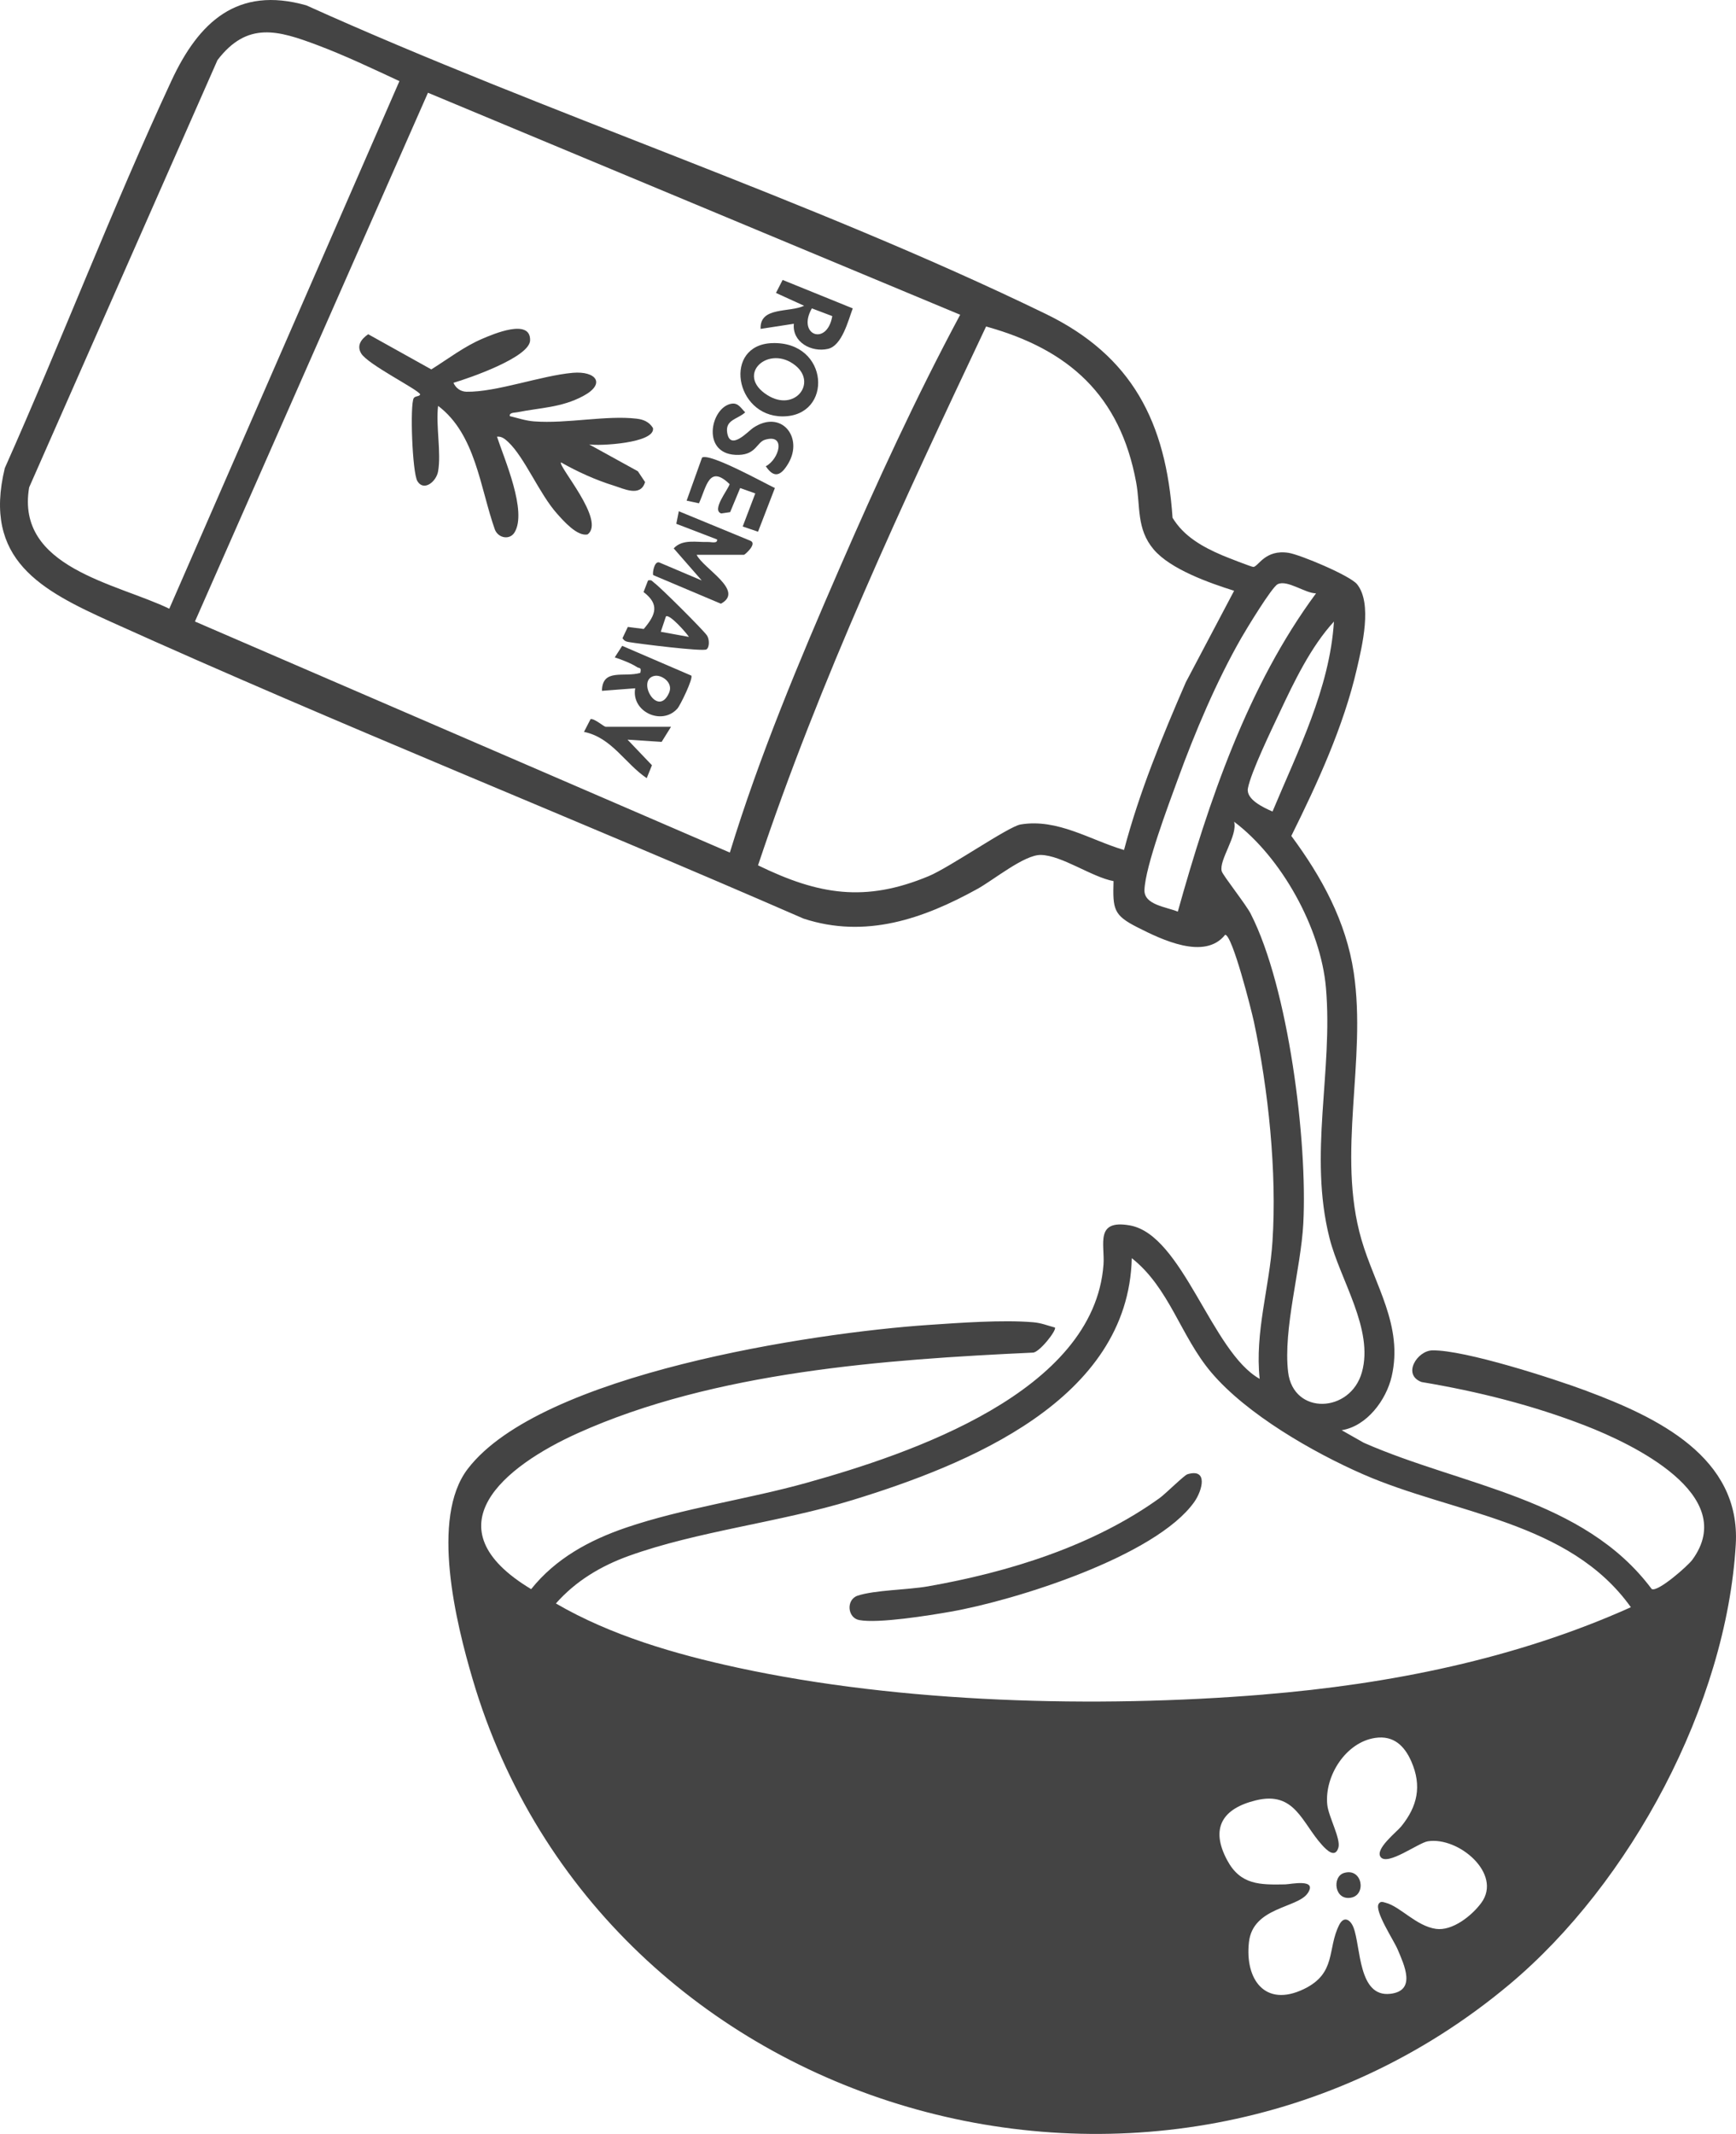 <svg width="153" height="188" viewBox="0 0 153 188" fill="none" xmlns="http://www.w3.org/2000/svg">
<g clip-path="url(#clip0_73_310)">
<path d="M38.611 41.528C38.451 42.439 37.355 43.319 36.789 42.394C36.333 41.652 36.117 35.611 36.468 35.071C36.599 34.87 36.98 34.946 37.032 34.743C36.852 34.311 32.41 32.117 31.828 31.131C31.409 30.421 31.857 29.858 32.451 29.446L38.014 32.545C39.496 31.617 40.897 30.532 42.521 29.84C43.432 29.451 46.785 28.003 46.719 29.994C46.669 31.486 41.325 33.327 39.965 33.725C40.172 34.196 40.592 34.501 41.113 34.512C43.717 34.564 47.709 33.087 50.482 32.845C52.521 32.669 53.437 33.8 51.398 34.89C49.474 35.919 47.637 35.91 45.598 36.319C45.356 36.367 44.869 36.333 44.93 36.661C45.643 36.833 46.32 37.068 47.064 37.124C49.979 37.344 53.43 36.57 56.101 36.885C56.717 36.957 57.204 37.161 57.55 37.708C57.782 39.047 52.794 39.307 51.923 39.153L56.216 41.517L56.852 42.469C56.458 43.83 54.951 43.045 54.062 42.772C52.528 42.301 50.82 41.528 49.442 40.734C49.153 41.051 53.423 45.888 51.779 47.085C50.87 47.272 49.67 45.9 49.099 45.26C47.536 43.514 46.243 40.304 44.795 38.945C44.517 38.685 44.217 38.423 43.802 38.472C44.429 40.408 46.496 45.06 45.343 46.915C44.923 47.591 43.935 47.417 43.624 46.678C42.311 42.993 41.934 38.262 38.611 35.758C38.399 37.493 38.9 39.881 38.611 41.526V41.528Z" fill="#444444"/>
<path d="M61.396 48.878C61.98 50.093 65.668 52.044 63.534 53.187L57.574 50.669C57.482 50.538 57.656 49.383 58.114 49.557L61.847 51.14L59.377 48.313C60.151 47.465 61.398 47.786 62.413 47.75C62.684 47.741 63.252 47.919 63.198 47.526L59.605 46.148L59.826 45.042L66.129 47.639C66.778 47.892 65.644 48.88 65.567 48.88H61.394L61.396 48.878Z" fill="#444444"/>
<path d="M68.046 30.229C73.113 30.046 73.469 36.706 68.951 36.684C64.739 36.661 63.719 30.385 68.046 30.229ZM70.121 32.215C67.78 30.292 64.734 32.995 67.638 34.815C70.029 36.317 72.019 33.77 70.121 32.215Z" fill="#444444"/>
<path d="M75.157 27.169C74.753 28.232 74.22 30.455 72.964 30.738C71.52 31.064 69.801 30.15 69.966 28.524L67.035 28.976C66.945 26.993 69.569 27.56 70.868 26.938L68.389 25.808L68.975 24.663L75.159 27.171L75.157 27.169ZM73.352 27.85L71.552 27.167C70.207 29.535 72.892 30.53 73.352 27.85Z" fill="#444444"/>
<path d="M60.929 59.526C61.105 59.773 59.959 62.143 59.693 62.437C58.312 63.959 55.614 62.69 55.982 60.639L53.051 60.863C53.087 58.841 55.005 59.707 56.435 59.28C56.546 58.748 56.363 58.916 56.144 58.773C55.627 58.436 54.779 58.11 54.179 57.916L54.836 56.9L60.933 59.524L60.929 59.526ZM57.705 59.542C56.016 59.845 57.969 63.333 58.971 61.028C59.361 60.13 58.31 59.433 57.705 59.542Z" fill="#444444"/>
<path d="M66.805 46.843L65.456 46.386L66.566 43.471L65.233 42.998L64.351 45.119L63.566 45.235C62.686 44.943 64.157 43.161 64.306 42.654C62.485 40.897 62.273 42.867 61.603 44.341L60.516 44.106L61.874 40.313C62.54 39.881 67.333 42.541 68.294 42.996L66.808 46.845L66.805 46.843Z" fill="#444444"/>
<path d="M62.262 57.212C61.933 57.423 56.291 56.715 55.42 56.566C55.154 56.52 55.016 56.455 54.861 56.229L55.332 55.233L56.737 55.412C57.807 54.153 58.141 53.243 56.719 52.16L57.112 51.14C57.453 51.047 57.486 51.23 57.676 51.362C58.163 51.699 62.021 55.539 62.314 55.993C62.531 56.326 62.539 57.034 62.262 57.212ZM60.719 56.113C60.487 55.749 59.011 54.069 58.691 54.306L58.238 55.661L60.719 56.113Z" fill="#444444"/>
<path d="M64.493 35.564C65.075 35.48 65.305 35.969 65.677 36.326C65.03 36.939 63.902 36.962 64.092 38.129C64.353 39.755 65.941 37.989 66.374 37.697C68.854 36.032 70.825 38.527 69.483 40.816C68.865 41.87 68.249 42.216 67.493 41.076C68.673 40.463 69.305 38.176 67.421 38.742C66.699 38.959 66.647 40.029 65.12 40.076C61.703 40.182 62.598 35.838 64.493 35.562V35.564Z" fill="#444444"/>
<path d="M59.14 64.031L58.312 65.361L55.307 65.164L57.459 67.419L56.997 68.557C55.066 67.25 53.92 64.984 51.47 64.479L52.047 63.357C52.397 63.278 53.216 64.031 53.39 64.031H59.142H59.14Z" fill="#444444"/>
<path d="M104.643 129.885C106.515 129.32 105.961 131.326 105.259 132.319C101.862 137.116 89.445 141.001 83.776 141.992C81.904 142.32 77.412 143.046 75.727 142.729C74.674 142.532 74.554 140.915 75.597 140.576C77.115 140.081 80.013 140.067 81.775 139.76C88.868 138.513 96.321 136.216 102.209 131.975C102.714 131.611 104.363 129.971 104.645 129.888L104.643 129.885Z" fill="#444444"/>
<path d="M118.456 165.008C117.382 165.329 117.601 167.451 119.065 167.188C120.459 166.94 120.067 164.527 118.456 165.008Z" fill="#444444"/>
<path d="M139.848 122.546C136.916 121.452 129.108 118.928 126.248 118.968C124.901 118.987 123.559 121.117 125.293 121.759C130.209 122.578 135.088 123.799 139.731 125.604C143.792 127.183 153.347 131.686 149.149 137.421C148.759 137.953 146.097 140.302 145.569 139.992C139.573 131.961 128.804 130.905 120.188 127.104L118.246 126.002C120.464 125.649 122.174 123.345 122.654 121.262C123.683 116.795 121.158 113.24 119.99 109.21C117.786 101.608 120.468 93.455 119.311 85.691C118.636 81.172 116.486 77.257 113.809 73.645C116.116 68.993 118.408 64.02 119.584 58.927C120.044 56.93 120.971 53.18 119.606 51.475C118.993 50.71 114.594 48.867 113.567 48.706C111.503 48.381 110.903 49.912 110.468 49.948C110.321 49.959 108.088 49.08 107.716 48.921C106.001 48.189 104.339 47.266 103.341 45.617C102.766 37.208 99.791 31.358 92.159 27.653C71.256 17.503 48.233 10.051 27 0.473C20.903 -1.26 17.506 1.959 15.11 7.113C9.903 18.319 5.455 29.946 0.424 41.239C-1.539 49.326 3.621 52.004 9.809 54.799C29.951 63.895 50.572 72.101 70.821 80.93C76.278 82.715 81.356 80.96 86.136 78.318C87.58 77.52 90.284 75.29 91.737 75.321C93.594 75.362 96.224 77.273 98.139 77.626C98.07 80.116 98.13 80.629 100.269 81.71C102.374 82.776 106.182 84.628 107.977 82.353C108.616 82.357 110.303 89.043 110.506 89.993C111.785 95.984 112.548 103.257 112.148 109.375C111.887 113.4 110.578 117.383 111.02 121.477C106.791 119.134 104.242 108.78 99.576 107.959C96.475 107.412 97.386 109.644 97.255 111.41C96.425 122.659 80.192 128.094 71.091 130.636C65.912 132.084 60.214 132.871 55.179 134.585C51.944 135.686 48.966 137.31 46.812 140.004C37.772 134.567 44.432 129.186 50.933 126.258C62.946 120.848 77.99 119.771 91.009 119.167C91.566 119.21 93.152 117.193 92.974 116.956C92.301 116.779 91.787 116.553 91.065 116.492C88.378 116.261 84.566 116.542 81.809 116.729C71.685 117.417 47.639 121.022 41.221 129.413C37.912 133.737 40.193 142.985 41.655 147.938C53.072 186.668 102.058 200.731 133.011 174.846C143.719 165.893 152.159 150.14 152.98 136.064C153.429 128.375 146.045 124.86 139.846 122.549L139.848 122.546ZM112.148 71.495C111.309 71.128 109.805 70.418 109.983 69.452C110.247 68.034 112.083 64.251 112.789 62.749C114.07 60.024 115.537 56.97 117.565 54.761C117.193 60.655 114.386 66.144 112.151 71.497L112.148 71.495ZM2.569 42.939L19.166 5.297C21.799 1.848 24.524 2.678 28.004 3.987C30.427 4.899 32.882 6.07 35.203 7.147L14.92 53.628C10.235 51.371 1.365 50.018 2.569 42.939ZM17.181 54.756L37.718 8.171L84.624 27.73C80.733 34.985 77.273 42.523 73.986 50.079C70.426 58.264 66.936 66.578 64.324 75.111L17.178 54.754L17.181 54.756ZM99.067 74.887C96.093 74.01 93.199 72.089 89.944 72.637C88.87 72.818 83.727 76.405 81.85 77.187C76.251 79.521 72.147 78.836 66.808 76.237C72.251 59.913 79.574 44.289 86.907 28.766C94.216 30.785 98.722 34.849 100.134 42.494C100.522 44.597 100.134 46.587 101.679 48.408C103.17 50.163 106.606 51.366 108.767 52.047L104.512 60.105C102.421 64.916 100.407 69.805 99.064 74.887H99.067ZM103.804 80.315C102.778 79.894 100.819 79.72 100.865 78.404C100.939 76.314 102.996 70.873 103.802 68.663C105.306 64.533 107.224 59.994 109.408 56.19C109.847 55.423 112.085 51.733 112.604 51.47C113.446 51.047 115.04 52.28 115.988 52.273C109.962 60.417 106.525 70.597 103.804 80.315ZM110.244 80.53C109.807 79.67 107.774 77.124 107.675 76.755C107.411 75.778 109.094 73.623 108.769 72.397C112.933 75.527 116.401 81.758 116.859 87.014C117.502 94.376 115.307 101.696 117.177 109.085C118.111 112.772 121.091 117.105 120.03 120.895C119.022 124.505 113.987 124.711 113.527 120.884C113.073 117.1 114.652 111.785 114.864 107.801C115.25 100.529 113.554 87.021 110.24 80.528L110.244 80.53ZM130.55 167.645C129.724 168.772 128 170.145 126.55 169.934C124.815 169.683 123.41 167.967 122.124 167.634C121.896 167.575 121.682 167.467 121.51 167.725C121.102 168.337 122.848 170.954 123.184 171.755C123.75 173.103 124.858 175.391 122.532 175.656C119.681 175.98 119.947 171.49 119.284 169.801C119.013 169.111 118.44 168.772 118.029 169.584C116.953 171.705 117.82 173.845 114.901 175.244C111.494 176.877 109.703 174.39 110.075 171.097C110.425 168.003 114.355 168.116 115.25 166.795C116.153 165.465 113.734 166.008 113.267 166.015C111.041 166.055 109.329 166.078 108.153 163.882C106.633 161.044 107.756 159.32 110.698 158.608C114.131 157.776 114.725 160.576 116.527 162.559C116.92 162.989 117.669 163.746 117.957 162.778C118.187 162.012 117.084 160.04 116.978 159.001C116.719 156.471 118.611 153.483 121.217 153.108C122.823 152.877 123.784 153.807 124.389 155.193C125.327 157.341 124.928 159.142 123.493 160.91C123.085 161.412 121.165 162.896 121.679 163.602C122.273 164.416 125.009 162.353 125.833 162.22C128.535 161.786 132.433 165.078 130.554 167.641L130.55 167.645ZM111.361 149.292C96.624 150.495 79.472 150.052 65.003 146.922C59.535 145.739 53.834 144.086 48.993 141.266C50.739 139.287 52.954 137.966 55.416 137.077C61.461 134.897 68.743 134.117 75.105 132.165C85.245 129.055 99.446 123.354 99.748 110.845C103.075 113.475 104.041 117.704 106.746 120.902C109.865 124.591 115.71 127.949 120.123 129.881C128.127 133.386 138.296 133.979 143.735 141.598C133.581 146.158 122.451 148.383 111.361 149.288V149.292Z" fill="#444444"/>
</g>
<defs>
<clipPath id="clip0_73_310">
<rect width="153" height="188" fill="white"/>
</clipPath>
</defs>
</svg>
